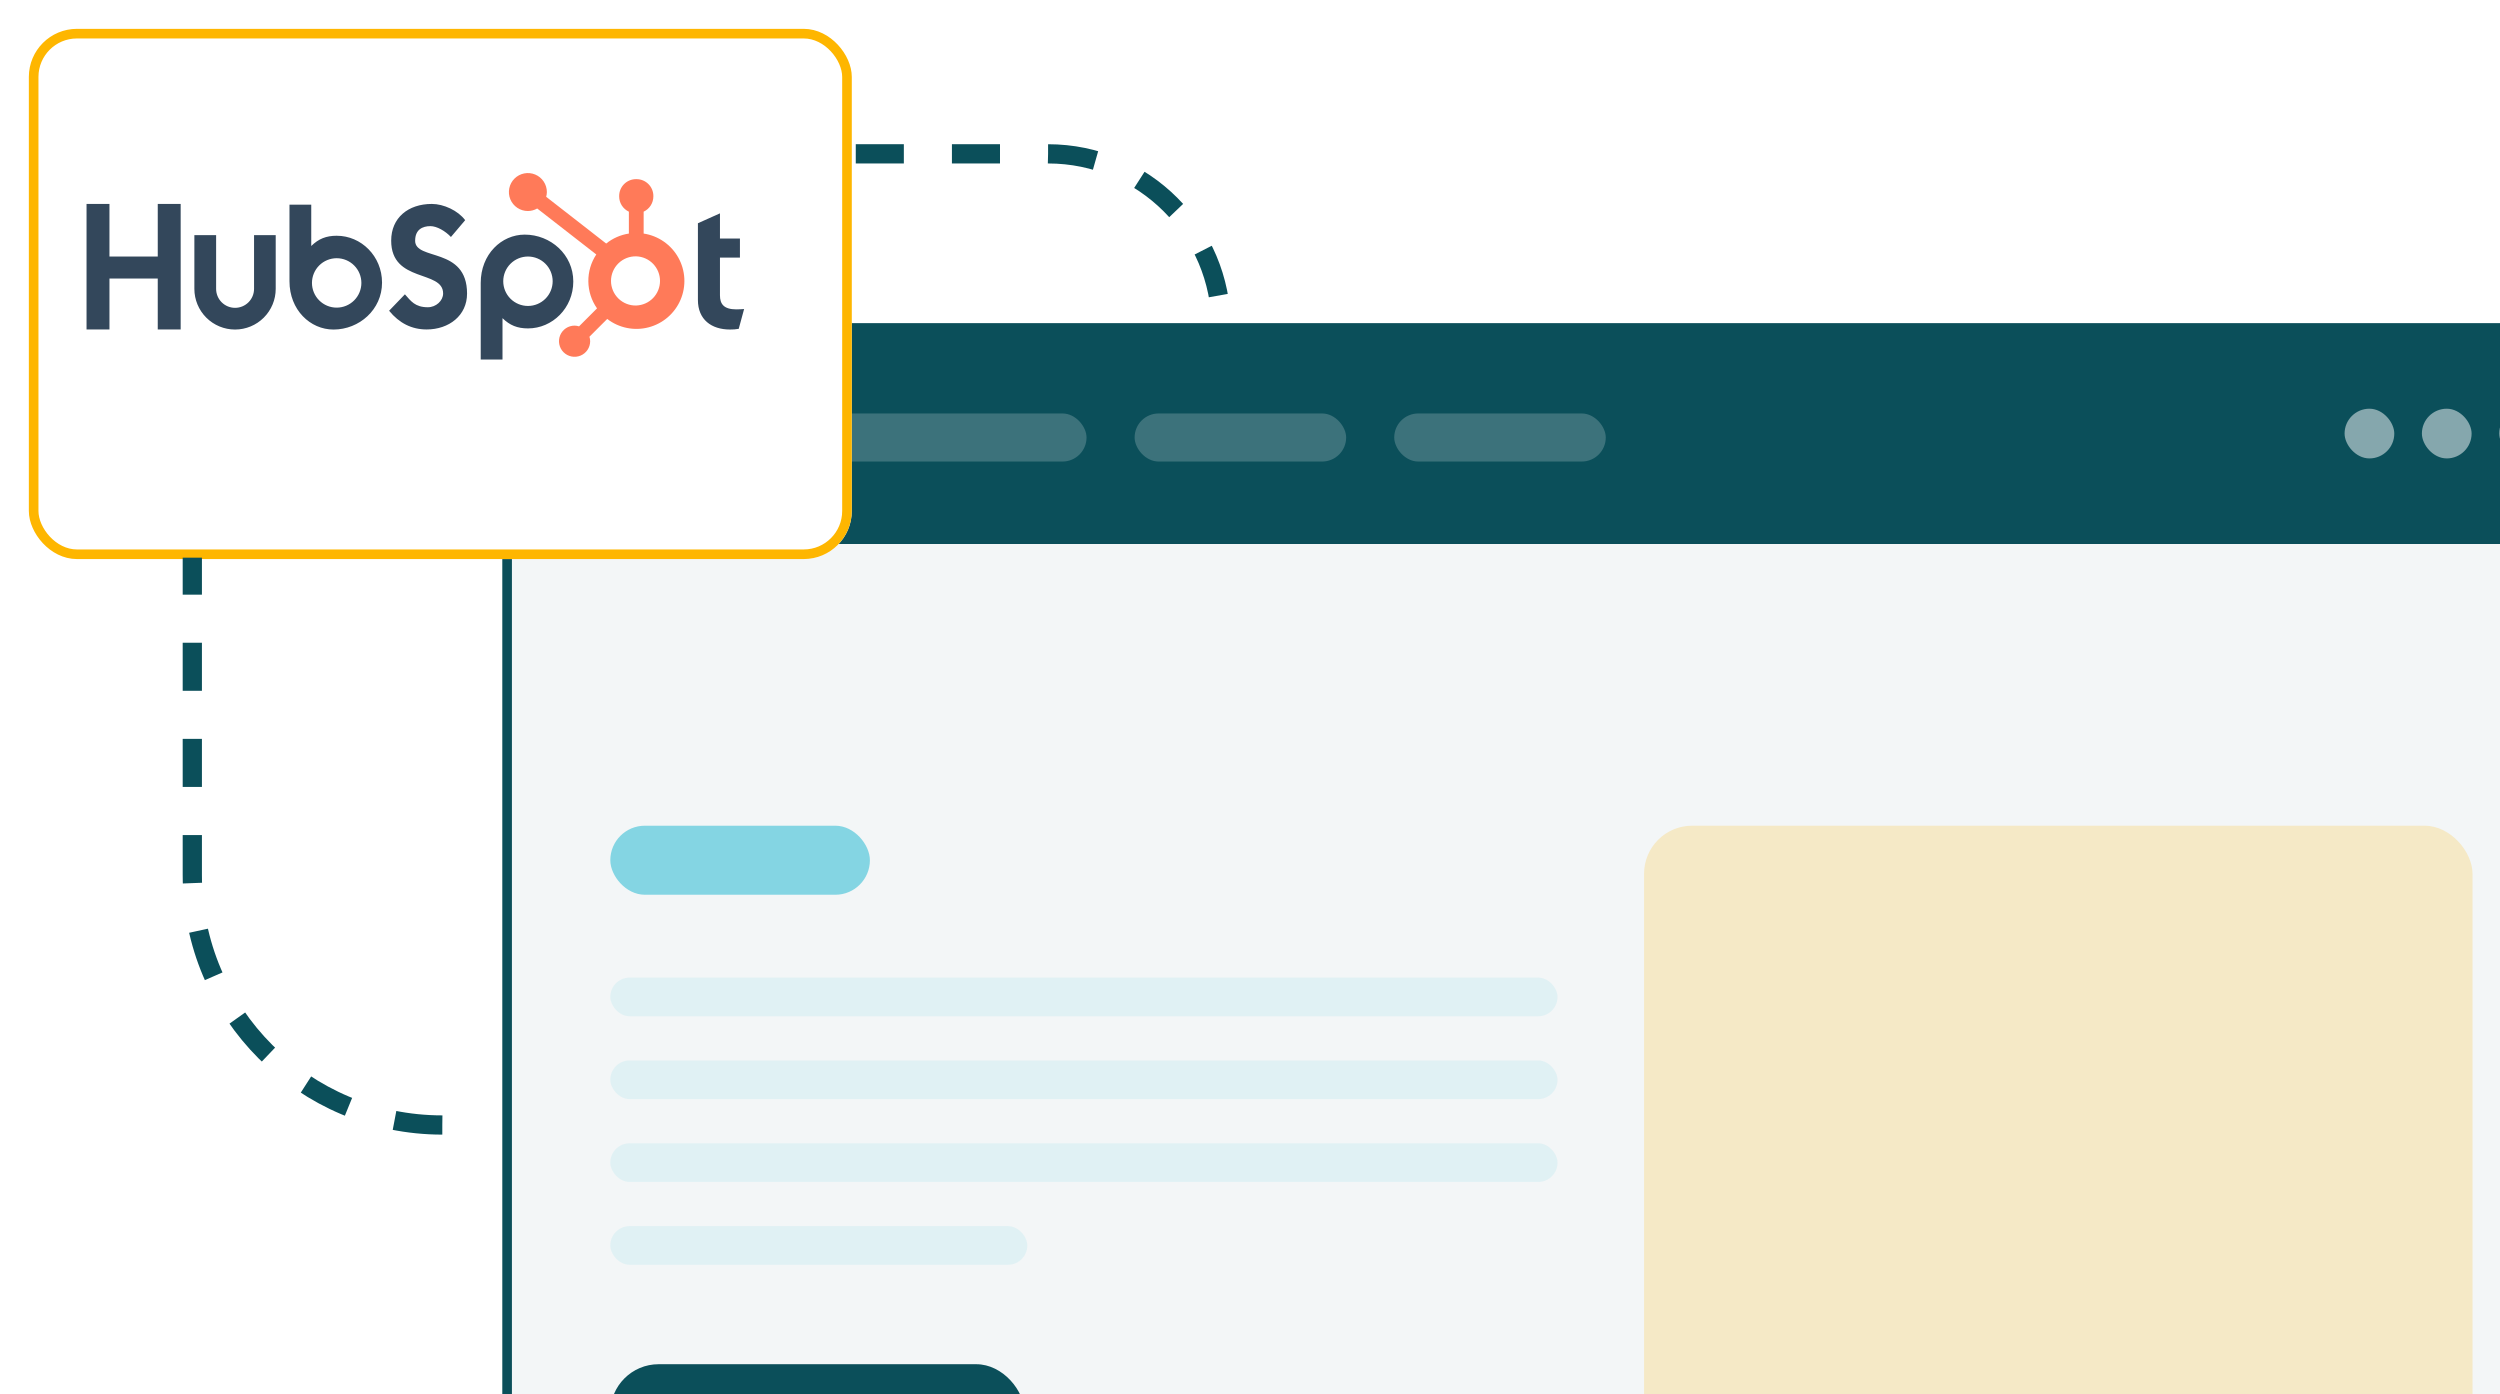 <svg width="260" height="145" viewBox="0 0 260 145" fill="none" xmlns="http://www.w3.org/2000/svg">
<g filter="url(#filter0_d_197_1378)">
<rect x="46.24" y="33.603" width="227.752" height="156.239" rx="5" fill="white"/>
<rect x="46.24" y="33.603" width="227.752" height="156.239" rx="5" fill="#0B4F5A" fill-opacity="0.05"/>
<rect x="46.74" y="34.103" width="226.752" height="155.239" rx="4.5" stroke="#0B4F5A"/>
</g>
<path d="M46.24 38.603C46.24 35.841 48.478 33.603 51.24 33.603H268.992C271.753 33.603 273.992 35.841 273.992 38.603V56.579H46.24V38.603Z" fill="#0B4F5A"/>
<rect opacity="0.2" x="76" y="43" width="37" height="5" rx="2.5" fill="white"/>
<rect opacity="0.2" x="118" y="43" width="22" height="5" rx="2.5" fill="white"/>
<rect opacity="0.2" x="145" y="43" width="22" height="5" rx="2.5" fill="white"/>
<rect opacity="0.5" x="259.919" y="42.506" width="5.17" height="5.17" rx="2.585" fill="white"/>
<rect opacity="0.5" x="251.877" y="42.506" width="5.17" height="5.17" rx="2.585" fill="white"/>
<rect opacity="0.5" x="243.836" y="42.506" width="5.17" height="5.17" rx="2.585" fill="white"/>
<g filter="url(#filter1_d_197_1378)">
<rect width="85.587" height="55.143" rx="5" fill="white"/>
<rect x="0.5" y="0.5" width="84.587" height="54.143" rx="4.5" stroke="#FEB600"/>
</g>
<g clip-path="url(#clip0_197_1378)">
<path d="M16.407 21.209V26.677H11.383V21.209H9V34.261H11.384V28.971H16.406V34.261H18.79V21.209H16.407ZM26.421 30.043C26.421 30.566 26.213 31.067 25.843 31.437C25.473 31.807 24.971 32.015 24.448 32.015C23.925 32.015 23.423 31.807 23.053 31.437C22.683 31.067 22.476 30.566 22.476 30.043V24.452H20.214V30.043C20.214 31.164 20.66 32.24 21.453 33.033C22.246 33.827 23.322 34.272 24.444 34.272C25.566 34.272 26.642 33.827 27.435 33.033C28.228 32.24 28.674 31.164 28.674 30.043V24.452H26.421V30.043ZM43.176 25.028C43.176 23.881 43.934 23.518 44.764 23.518C45.434 23.518 46.318 24.028 46.897 24.646L48.377 22.9C47.638 21.9 46.139 21.209 44.911 21.209C42.457 21.209 40.683 22.646 40.683 25.028C40.683 29.447 46.084 28.044 46.084 30.518C46.084 31.281 45.344 31.954 44.496 31.954C43.159 31.954 42.725 31.301 42.111 30.609L40.467 32.318C41.519 33.608 42.816 34.264 44.368 34.264C46.699 34.264 48.574 32.81 48.574 30.536C48.574 25.63 43.172 27.155 43.172 25.028M76.592 32.176C75.255 32.176 74.876 31.598 74.876 30.713V26.794H76.953V24.808H74.876V22.188L72.583 23.217V31.2C72.583 33.242 73.992 34.271 75.923 34.271C76.227 34.276 76.53 34.252 76.828 34.199L77.387 32.139C77.135 32.157 76.845 32.174 76.592 32.174M35.028 24.517C33.908 24.517 33.127 24.842 32.37 25.583V21.287H30.106V29.25C30.106 32.231 32.261 34.273 34.683 34.273C37.369 34.273 39.732 32.195 39.732 29.396C39.732 26.632 37.557 24.519 35.028 24.519M35.014 31.994C34.677 31.994 34.343 31.928 34.031 31.799C33.719 31.669 33.436 31.48 33.197 31.241C32.958 31.003 32.769 30.719 32.64 30.408C32.511 30.096 32.444 29.762 32.444 29.424C32.444 29.087 32.511 28.753 32.64 28.441C32.769 28.129 32.958 27.846 33.197 27.607C33.436 27.368 33.719 27.179 34.031 27.05C34.343 26.921 34.677 26.854 35.014 26.854C35.696 26.854 36.349 27.125 36.831 27.607C37.313 28.089 37.584 28.742 37.584 29.424C37.584 30.106 37.313 30.759 36.831 31.241C36.349 31.723 35.696 31.994 35.014 31.994ZM59.622 29.277C59.622 26.474 57.264 24.4 54.572 24.4C52.151 24.4 49.995 26.442 49.995 29.423V37.391H52.26V33.089C53.015 33.829 53.798 34.155 54.917 34.155C57.446 34.155 59.622 32.042 59.622 29.277ZM57.477 29.249C57.477 29.931 57.207 30.584 56.725 31.066C56.243 31.548 55.589 31.819 54.907 31.819C54.226 31.819 53.572 31.548 53.09 31.066C52.608 30.584 52.337 29.931 52.337 29.249C52.337 28.567 52.608 27.914 53.09 27.432C53.572 26.95 54.226 26.679 54.907 26.679C55.589 26.679 56.243 26.95 56.725 27.432C57.207 27.914 57.477 28.567 57.477 29.249Z" fill="#33475B"/>
<path d="M66.939 24.29V22.015C67.24 21.874 67.495 21.651 67.674 21.372C67.852 21.092 67.948 20.767 67.95 20.435V20.383C67.95 19.415 67.165 18.631 66.197 18.631H66.145C65.68 18.631 65.235 18.816 64.906 19.144C64.578 19.473 64.393 19.918 64.393 20.383V20.435C64.394 20.767 64.49 21.092 64.669 21.372C64.848 21.651 65.103 21.874 65.403 22.015V24.29C64.539 24.423 63.725 24.781 63.044 25.329L56.803 20.468C56.848 20.308 56.871 20.142 56.874 19.977C56.874 19.586 56.759 19.204 56.543 18.879C56.327 18.554 56.019 18.3 55.658 18.15C55.298 18 54.901 17.96 54.517 18.036C54.134 18.111 53.782 18.299 53.506 18.575C53.229 18.85 53.041 19.202 52.964 19.585C52.887 19.968 52.925 20.365 53.074 20.726C53.223 21.087 53.476 21.395 53.8 21.613C54.125 21.83 54.506 21.947 54.897 21.947C55.238 21.945 55.574 21.854 55.869 21.683L62.014 26.465C61.462 27.298 61.174 28.279 61.188 29.279C61.201 30.279 61.516 31.252 62.09 32.071L60.221 33.941C60.07 33.892 59.913 33.867 59.754 33.864C59.434 33.865 59.12 33.96 58.854 34.138C58.587 34.316 58.38 34.57 58.257 34.866C58.135 35.162 58.103 35.488 58.165 35.802C58.228 36.117 58.382 36.406 58.609 36.632C58.836 36.859 59.124 37.013 59.439 37.076C59.753 37.138 60.079 37.106 60.375 36.984C60.672 36.861 60.925 36.654 61.103 36.387C61.281 36.121 61.377 35.808 61.377 35.487C61.375 35.328 61.349 35.171 61.301 35.02L63.15 33.17C63.753 33.635 64.454 33.955 65.2 34.106C65.945 34.257 66.716 34.236 67.452 34.043C68.188 33.851 68.871 33.492 69.447 32.996C70.023 32.499 70.478 31.877 70.777 31.177C71.076 30.477 71.21 29.718 71.17 28.958C71.13 28.198 70.917 27.457 70.546 26.793C70.176 26.128 69.658 25.557 69.033 25.123C68.408 24.689 67.692 24.404 66.939 24.29ZM66.173 31.774C65.831 31.784 65.491 31.724 65.173 31.6C64.854 31.476 64.564 31.289 64.319 31.051C64.074 30.812 63.879 30.527 63.746 30.212C63.613 29.897 63.544 29.559 63.544 29.217C63.544 28.875 63.613 28.537 63.746 28.222C63.879 27.907 64.074 27.622 64.319 27.384C64.564 27.145 64.854 26.958 65.173 26.834C65.491 26.71 65.831 26.651 66.173 26.66C66.835 26.683 67.463 26.962 67.923 27.439C68.384 27.916 68.641 28.552 68.641 29.215C68.642 29.878 68.385 30.515 67.925 30.992C67.465 31.469 66.838 31.749 66.175 31.773" fill="#FF7A59"/>
</g>
<rect opacity="0.2" x="170.983" y="85.874" width="86.161" height="66.057" rx="5" fill="#FEB600"/>
<rect opacity="0.6" x="63.472" y="85.874" width="26.997" height="7.18" rx="3.59" fill="#3BBFD5"/>
<rect x="63.472" y="141.878" width="43.081" height="10.052" rx="5.026" fill="#0B4F5A"/>
<rect opacity="0.1" x="63.472" y="101.67" width="98.511" height="4.021" rx="2.01" fill="#3BBFD5"/>
<rect opacity="0.1" x="63.472" y="110.286" width="98.511" height="4.021" rx="2.01" fill="#3BBFD5"/>
<rect opacity="0.1" x="63.472" y="118.902" width="98.511" height="4.021" rx="2.01" fill="#3BBFD5"/>
<rect opacity="0.1" x="63.472" y="127.518" width="43.368" height="4.021" rx="2.01" fill="#3BBFD5"/>
<path d="M89 16H109C118.941 16 127 24.059 127 34V34" stroke="#0B4F5A" stroke-width="2" stroke-dasharray="5 5"/>
<path d="M46 117V117C31.641 117 20 105.359 20 91L20 58" stroke="#0B4F5A" stroke-width="2" stroke-dasharray="5 5"/>
<defs>
<filter id="filter0_d_197_1378" x="46.24" y="33.603" width="233.752" height="162.239" filterUnits="userSpaceOnUse" color-interpolation-filters="sRGB">
<feFlood flood-opacity="0" result="BackgroundImageFix"/>
<feColorMatrix in="SourceAlpha" type="matrix" values="0 0 0 0 0 0 0 0 0 0 0 0 0 0 0 0 0 0 127 0" result="hardAlpha"/>
<feOffset dx="6" dy="6"/>
<feComposite in2="hardAlpha" operator="out"/>
<feColorMatrix type="matrix" values="0 0 0 0 0.69 0 0 0 0 0.494 0 0 0 0 0 0 0 0 1 0"/>
<feBlend mode="normal" in2="BackgroundImageFix" result="effect1_dropShadow_197_1378"/>
<feBlend mode="normal" in="SourceGraphic" in2="effect1_dropShadow_197_1378" result="shape"/>
</filter>
<filter id="filter1_d_197_1378" x="0" y="0" width="88.587" height="58.143" filterUnits="userSpaceOnUse" color-interpolation-filters="sRGB">
<feFlood flood-opacity="0" result="BackgroundImageFix"/>
<feColorMatrix in="SourceAlpha" type="matrix" values="0 0 0 0 0 0 0 0 0 0 0 0 0 0 0 0 0 0 127 0" result="hardAlpha"/>
<feOffset dx="3" dy="3"/>
<feComposite in2="hardAlpha" operator="out"/>
<feColorMatrix type="matrix" values="0 0 0 0 0.996 0 0 0 0 0.714 0 0 0 0 0 0 0 0 1 0"/>
<feBlend mode="normal" in2="BackgroundImageFix" result="effect1_dropShadow_197_1378"/>
<feBlend mode="normal" in="SourceGraphic" in2="effect1_dropShadow_197_1378" result="shape"/>
</filter>
<clipPath id="clip0_197_1378">
<rect width="68.387" height="20" fill="white" transform="translate(9 18)"/>
</clipPath>
</defs>
</svg>
